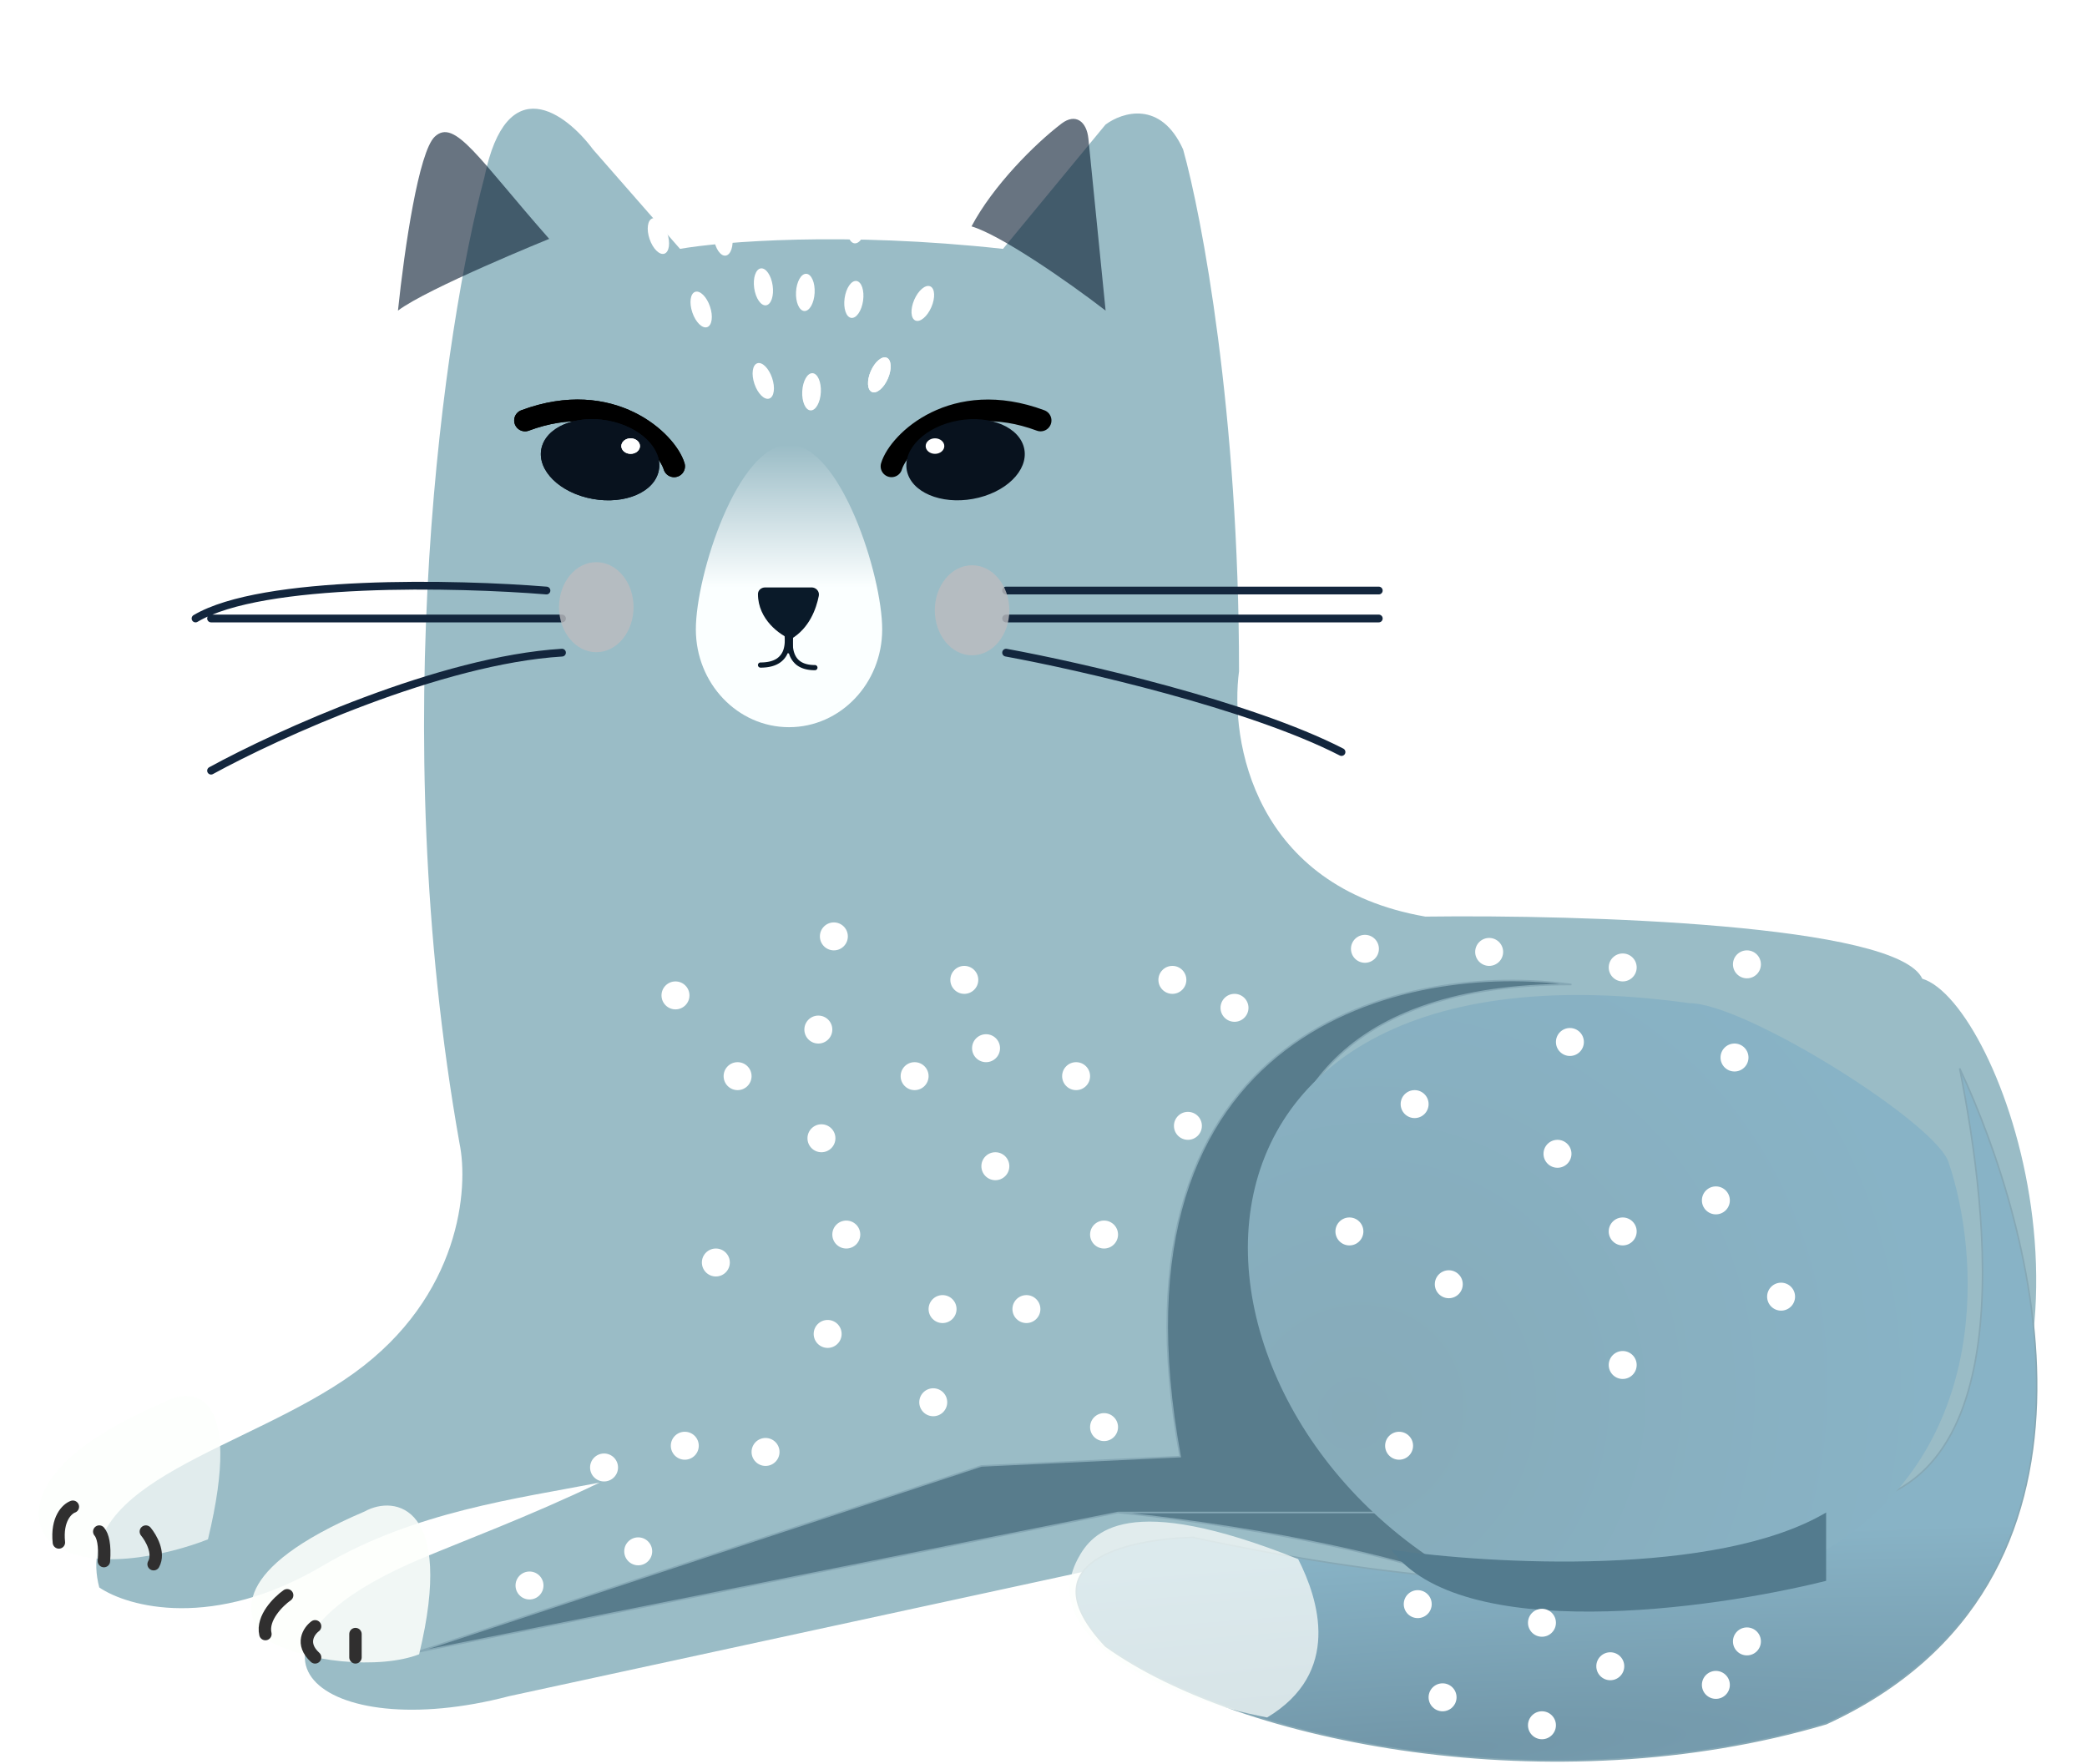 <svg xmlns="http://www.w3.org/2000/svg" width="672" height="568" fill="none" viewBox="0 0 672 568"><g filter="url(#a)"><path fill="#9ABCC6" d="M303.96 65.13c-51.2-5.6-90.67-2.33-104 0l-28-32c-8.67-11.66-27.8-26.2-35 9-12.67 47.34-32 175.8-8 311 3 14.34.4 49.2-34 74s-91 34.47-82 69c9.33 6.34 36.8 13.8 72-7 29.53-17.45 62.7-21.63 89.12-26.76-22.63 10.9-45.52 19.39-58.12 24.76-68 29-32 60 29 44l217-47c152 15 189 24 238 3 68.04-61 25.34-179.3 0-187-8-17.6-110-20.66-160-20-55.2-9.6-63-56.66-60-79 0-83.2-12-146.66-18-168-7.2-16-19.67-12-25-8z"/></g><g filter="url(#b)"><path stroke="#13263D" stroke-linecap="round" stroke-width="2.5" d="M67.96 244.14c21.33-11.67 73.8-35.6 113-38m143 0c23.66 4.33 78.4 16.8 108 32m-364-43h113m-5-9c-28.67-2.34-91.4-3.8-113 9m261-9h120m-120 9h120"/></g><g filter="url(#c)"><path fill="url(#d)" d="M284.06 202.64c0 17.4-13.44 31.5-30 31.5s-30-14.1-30-31.5 13.43-59.5 30-59.5c16.56 0 30 42.1 30 59.5"/></g><path stroke="#000" stroke-linecap="round" stroke-width="7" d="M217.06 150.14c-2.34-7.82-20-25.18-48-14.76"/><path stroke="#000" stroke-linecap="round" stroke-width="7" d="M217.06 150.14c-2.34-7.82-20-25.18-48-14.76m118 14.76c2.33-7.82 20-25.18 48-14.76"/><ellipse cx="19.16" cy="12.94" fill="#08121E" rx="19.16" ry="12.94" transform="matrix(-.97 -.243 -.329 .944 216.06 140.46)"/><ellipse cx="19.16" cy="12.94" fill="#08121E" rx="19.16" ry="12.94" transform="matrix(-.97 -.243 -.329 .944 216.06 140.46)"/><ellipse cx="19.16" cy="12.94" fill="#08121E" rx="19.16" ry="12.94" transform="matrix(.97 -.243 .329 .944 288.06 140.46)"/><ellipse cx="3" cy="2.5" fill="#fff" rx="3" ry="2.5" transform="matrix(-1 0 0 1 206.06 141.13)"/><ellipse cx="3" cy="2.5" fill="#fff" rx="3" ry="2.5" transform="matrix(-1 0 0 1 206.06 141.13)"/><ellipse cx="301.06" cy="143.63" fill="#fff" rx="3" ry="2.5"/><path fill="#0A1A29" d="M261.29 189.14h-14.92c-1.24 0-2.32.9-2.31 2.15 0 8.2 7.17 13.26 10.6 14.51 5.97-3.53 8.16-9.78 8.99-13.94.29-1.45-.88-2.73-2.36-2.73"/><path fill="#0A1A29" d="M244.89 213.3a.83.83 0 1 0 0 1.67zm6.84-13.1c.74 2.62 1.37 5.97.64 8.6a5.5 5.5 0 0 1-2.16 3.18c-1.14.79-2.83 1.32-5.32 1.32v1.67c2.72 0 4.77-.58 6.27-1.62a7 7 0 0 0 2.82-4.1c.86-3.12.1-6.86-.65-9.5z"/><path fill="#0A1A29" d="M262.39 214.13a.83.83 0 0 1 0 1.67zm-6.01-13.94c-.74 2.63-1.48 6.21-.89 9.09.3 1.41.9 2.6 1.93 3.44 1.04.84 2.6 1.41 4.97 1.41v1.67c-2.64 0-4.6-.64-6.02-1.79a7.4 7.4 0 0 1-2.51-4.4c-.69-3.3.17-7.22.91-9.87z"/><path fill="#0A1A29" d="M252.8 209.13a1.25 1.25 0 1 0 2.5 0zm2.5 0v-11.66h-2.5v11.66z"/><path fill="url(#e)" stroke="#86A8B5" stroke-width=".5" d="M384 495c142.4 30.4 195.33 6 204-10 64 0 52.33-94 43-141 24 51.33 56.2 165.4-43 211-88 26-189 6-232-25-25.6-27.2 6.67-34.33 28-35Z"/><g filter="url(#f)"><path fill="#3A5F72" fill-opacity=".68" d="M380 469c-25.6-139.2 73.33-159.33 126-152-147.96 0-91.24 151.05-42 170v20c-12-4.3-49.6-14.33-104-20l-226 45 182-60z"/><path stroke="#86A8B5" stroke-width=".5" d="m360 487-226 45 182-60 64-3c-25.6-139.2 73.33-159.33 126-152-147.96 0-91.24 151.05-42 170m-104 0h104m-104 0c54.4 5.67 92 15.7 104 20v-20m0 0c-3.3 0 3.34 1.29 0 0Zm0 0 14 20"/></g><g filter="url(#g)"><path fill="url(#h)" d="M490 517c-118-46-134-220 54-194 18 0 80.17 39.04 83.5 51.5 9.5 27.83 14.9 91.7-39.5 124.5-22.4 20.8-74.67 20.67-98 18"/></g><g filter="url(#i)"><path fill="#537B8E" d="M588 487c-35.2 20.8-108 16.67-140 12 22.4 30.4 102.67 19.33 140 10z"/></g><path fill="#0C1F35" fill-opacity=".62" d="M128.14 100.01c9.55-7.23 48.7-23.1 48.7-23.1C154 51 146.43 37.97 140 44c-5.15 4.82-9.72 35.59-11.86 56.01m227.86 0c-12.5-9.64-34-24.44-43.18-27.12 6.93-13.09 20.34-26.5 28.97-33.09 4.5-3.43 8.1-.77 8.67 4.85z"/><g fill="#FDFFFC" fill-opacity=".72" filter="url(#j)"><path d="M66.96 495.64c11.6-48-4.84-49.34-14.5-44-44 18.8-43 37.16-37 44 12 11.6 39.33 4.83 51.5 0M408 553c24-14.4 16.67-37.88 10-51-55-22-66.33-8.91-71 0-13.62 26 29.67 45 61 51"/></g><g filter="url(#k)"><path fill="#FDFFFC" fill-opacity=".88" d="M134.96 532.64c11.6-48-7.84-51.34-17.5-46-44 18.8-38.52 33.8-32.52 40.63 12.52 8.37 37.85 10.2 50.02 5.37"/></g><path stroke="#302F2F" stroke-linecap="round" stroke-width="4" d="M23.46 485.14c-1.84.66-5.3 3.9-4.5 11.5m13-3.5c1.16 1.33 1.9 4.3 1.5 9.5m13.5-9.5c1.66 2 4.5 6.9 2.5 10.5m43 10c-2.84 2-8.2 7.3-7 12.5m16-2.5c-2 1.5-4.8 5.6 0 10m13-7.5v7.5"/><g filter="url(#l)"><ellipse cx="12" cy="14.5" fill="#BBBDC0" fill-opacity=".81" rx="12" ry="14.5" transform="matrix(1 0 0 -1 180 210)"/></g><g filter="url(#m)"><ellipse cx="12" cy="14.5" fill="#BBBDC0" fill-opacity=".81" rx="12" ry="14.5" transform="matrix(1 0 0 -1 301 211)"/></g><circle cx="217.5" cy="320.5" r="4.5" fill="#fff"/><circle cx="237.5" cy="346.5" r="4.5" fill="#fff"/><circle cx="263.5" cy="331.5" r="4.5" fill="#fff"/><circle cx="268.5" cy="301.5" r="4.5" fill="#fff"/><circle cx="230.5" cy="406.5" r="4.5" fill="#fff"/><circle cx="264.5" cy="366.5" r="4.5" fill="#fff"/><circle cx="294.5" cy="346.5" r="4.5" fill="#fff"/><circle cx="320.5" cy="375.5" r="4.5" fill="#fff"/><circle cx="303.5" cy="421.5" r="4.5" fill="#fff"/><circle cx="272.5" cy="397.5" r="4.5" fill="#fff"/><circle cx="246.5" cy="467.5" r="4.5" fill="#fff"/><circle cx="300.5" cy="451.5" r="4.5" fill="#fff"/><circle cx="355.5" cy="459.5" r="4.5" fill="#fff"/><circle cx="330.5" cy="421.5" r="4.5" fill="#fff"/><circle cx="355.5" cy="397.5" r="4.5" fill="#fff"/><circle cx="382.5" cy="362.5" r="4.5" fill="#fff"/><circle cx="346.5" cy="346.5" r="4.5" fill="#fff"/><circle cx="317.5" cy="337.5" r="4.5" fill="#fff"/><circle cx="310.5" cy="315.5" r="4.5" fill="#fff"/><circle cx="377.5" cy="315.5" r="4.5" fill="#fff"/><circle cx="397.5" cy="324.5" r="4.5" fill="#fff"/><circle cx="479.5" cy="306.5" r="4.5" fill="#fff"/><circle cx="522.5" cy="311.5" r="4.5" fill="#fff"/><circle cx="558.5" cy="340.5" r="4.5" fill="#fff"/><circle cx="562.5" cy="310.5" r="4.5" fill="#fff"/><circle cx="455.5" cy="355.5" r="4.5" fill="#fff"/><circle cx="505.5" cy="335.5" r="4.5" fill="#fff"/><circle cx="501.5" cy="371.5" r="4.5" fill="#fff"/><circle cx="466.5" cy="413.5" r="4.5" fill="#fff"/><circle cx="450.5" cy="465.5" r="4.5" fill="#fff"/><circle cx="522.5" cy="439.5" r="4.5" fill="#fff"/><circle cx="573.5" cy="417.5" r="4.5" fill="#fff"/><circle cx="552.5" cy="386.5" r="4.5" fill="#fff"/><circle cx="434.5" cy="396.5" r="4.5" fill="#fff"/><circle cx="522.5" cy="396.5" r="4.5" fill="#fff"/><circle cx="456.5" cy="516.5" r="4.5" fill="#fff"/><circle cx="496.5" cy="522.5" r="4.5" fill="#fff"/><circle cx="464.5" cy="546.5" r="4.5" fill="#fff"/><circle cx="518.5" cy="536.5" r="4.5" fill="#fff"/><circle cx="562.5" cy="528.5" r="4.5" fill="#fff"/><circle cx="552.5" cy="542.5" r="4.5" fill="#fff"/><circle cx="496.5" cy="555.5" r="4.5" fill="#fff"/><circle cx="439.5" cy="305.5" r="4.5" fill="#fff"/><circle cx="266.5" cy="429.5" r="4.5" fill="#fff"/><circle cx="220.5" cy="465.5" r="4.5" fill="#fff"/><circle cx="205.5" cy="499.5" r="4.5" fill="#fff"/><circle cx="194.5" cy="472.5" r="4.5" fill="#fff"/><circle cx="170.5" cy="510.5" r="4.5" fill="#fff"/><ellipse cx="212" cy="76" fill="#fff" rx="3" ry="6" transform="rotate(-18.76 212 76)"/><ellipse cx="232.82" cy="76.36" fill="#fff" rx="3" ry="6" transform="rotate(-8.12 232.82 76.36)"/><ellipse cx="245.82" cy="92.36" fill="#fff" rx="3" ry="6" transform="rotate(-8.12 245.82 92.36)"/><ellipse cx="260.31" cy="70.15" fill="#fff" rx="3" ry="6" transform="rotate(3.03 260.31 70.15)"/><ellipse cx="259.31" cy="94.15" fill="#fff" rx="3" ry="6" transform="rotate(3.03 259.31 94.15)"/><ellipse cx="261.31" cy="126.15" fill="#fff" rx="3" ry="6" transform="rotate(3.03 261.31 126.15)"/><ellipse cx="3" cy="6" fill="#fff" rx="3" ry="6" transform="scale(-1 1)rotate(-8.12 331.28 2004.11)"/><ellipse cx="3" cy="6" fill="#fff" rx="3" ry="6" transform="scale(-1 1)rotate(-8.12 500.92 2009.06)"/><ellipse cx="225.77" cy="99.65" fill="#fff" rx="3" ry="6" transform="rotate(-18.76 225.77 99.65)"/><ellipse cx="245.77" cy="122.65" fill="#fff" rx="3" ry="6" transform="rotate(-18.76 245.77 122.65)"/><ellipse cx="293.14" cy="71.7" fill="#fff" rx="3" ry="6" transform="rotate(23.47 293.14 71.7)"/><ellipse cx="297.14" cy="97.7" fill="#fff" rx="3" ry="6" transform="rotate(23.47 297.14 97.7)"/><ellipse cx="283.14" cy="120.7" fill="#fff" rx="3" ry="6" transform="rotate(23.47 283.14 120.7)"/><ellipse cx="283.14" cy="120.7" fill="#fff" rx="3" ry="6" transform="rotate(23.47 283.14 120.7)"/><defs><filter id="a" width="671.05" height="561.9" x=".8" y=".8" color-interpolation-filters="sRGB" filterUnits="userSpaceOnUse"><feFlood flood-opacity="0" result="BackgroundImageFix"/><feColorMatrix in="SourceAlpha" result="hardAlpha" values="0 0 0 0 0 0 0 0 0 0 0 0 0 0 0 0 0 0 127 0"/><feOffset dx="12" dy="4"/><feGaussianBlur stdDeviation="11.6"/><feComposite in2="hardAlpha" operator="out"/><feColorMatrix values="0 0 0 0 0.451 0 0 0 0 0.596 0 0 0 0 0.659 0 0 0 1 0"/><feBlend in2="BackgroundImageFix" result="effect1_dropShadow_5_2918"/><feBlend in="SourceGraphic" in2="effect1_dropShadow_5_2918" result="shape"/><feColorMatrix in="SourceAlpha" result="hardAlpha" values="0 0 0 0 0 0 0 0 0 0 0 0 0 0 0 0 0 0 127 0"/><feOffset dx="7" dy="11"/><feGaussianBlur stdDeviation="12.45"/><feComposite in2="hardAlpha" k2="-1" k3="1" operator="arithmetic"/><feColorMatrix values="0 0 0 0 0.419 0 0 0 0 0.568 0 0 0 0 0.633 0 0 0 1 0"/><feBlend in2="shape" result="effect2_innerShadow_5_2918"/></filter><filter id="b" width="391.5" height="70.06" x="57.71" y="183.33" color-interpolation-filters="sRGB" filterUnits="userSpaceOnUse"><feFlood flood-opacity="0" result="BackgroundImageFix"/><feColorMatrix in="SourceAlpha" result="hardAlpha" values="0 0 0 0 0 0 0 0 0 0 0 0 0 0 0 0 0 0 127 0"/><feOffset dy="4"/><feGaussianBlur stdDeviation="2"/><feComposite in2="hardAlpha" operator="out"/><feColorMatrix values="0 0 0 0 1 0 0 0 0 0.983 0 0 0 0 0.983 0 0 0 0.4 0"/><feBlend in2="BackgroundImageFix" result="effect1_dropShadow_5_2918"/><feBlend in="SourceGraphic" in2="effect1_dropShadow_5_2918" result="shape"/></filter><filter id="c" width="76.8" height="107.8" x="215.66" y="134.74" color-interpolation-filters="sRGB" filterUnits="userSpaceOnUse"><feFlood flood-opacity="0" result="BackgroundImageFix"/><feBlend in="SourceGraphic" in2="BackgroundImageFix" result="shape"/><feGaussianBlur result="effect1_foregroundBlur_5_2918" stdDeviation="4.2"/></filter><filter id="f" width="409.51" height="254.2" x="115.22" y="296.75" color-interpolation-filters="sRGB" filterUnits="userSpaceOnUse"><feFlood flood-opacity="0" result="BackgroundImageFix"/><feBlend in="SourceGraphic" in2="BackgroundImageFix" result="shape"/><feGaussianBlur result="effect1_foregroundBlur_5_2918" stdDeviation="9.35"/></filter><filter id="g" width="259.78" height="225.88" x="387.81" y="306.37" color-interpolation-filters="sRGB" filterUnits="userSpaceOnUse"><feFlood flood-opacity="0" result="BackgroundImageFix"/><feBlend in="SourceGraphic" in2="BackgroundImageFix" result="shape"/><feGaussianBlur result="effect1_foregroundBlur_5_2918" stdDeviation="7"/></filter><filter id="i" width="168.2" height="60.1" x="433.9" y="472.9" color-interpolation-filters="sRGB" filterUnits="userSpaceOnUse"><feFlood flood-opacity="0" result="BackgroundImageFix"/><feBlend in="SourceGraphic" in2="BackgroundImageFix" result="shape"/><feGaussianBlur result="effect1_foregroundBlur_5_2918" stdDeviation="7.05"/></filter><filter id="j" width="435.25" height="126.7" x=".87" y="437.9" color-interpolation-filters="sRGB" filterUnits="userSpaceOnUse"><feFlood flood-opacity="0" result="BackgroundImageFix"/><feBlend in="SourceGraphic" in2="BackgroundImageFix" result="shape"/><feGaussianBlur result="effect1_foregroundBlur_5_2918" stdDeviation="5.8"/></filter><filter id="k" width="76.42" height="69.31" x="71.53" y="475.36" color-interpolation-filters="sRGB" filterUnits="userSpaceOnUse"><feFlood flood-opacity="0" result="BackgroundImageFix"/><feBlend in="SourceGraphic" in2="BackgroundImageFix" result="shape"/><feGaussianBlur result="effect1_foregroundBlur_5_2918" stdDeviation="4.7"/></filter><filter id="l" width="33.8" height="38.8" x="175.1" y="176.1" color-interpolation-filters="sRGB" filterUnits="userSpaceOnUse"><feFlood flood-opacity="0" result="BackgroundImageFix"/><feBlend in="SourceGraphic" in2="BackgroundImageFix" result="shape"/><feGaussianBlur result="effect1_foregroundBlur_5_2918" stdDeviation="2.45"/></filter><filter id="m" width="33.8" height="38.8" x="296.1" y="177.1" color-interpolation-filters="sRGB" filterUnits="userSpaceOnUse"><feFlood flood-opacity="0" result="BackgroundImageFix"/><feBlend in="SourceGraphic" in2="BackgroundImageFix" result="shape"/><feGaussianBlur result="effect1_foregroundBlur_5_2918" stdDeviation="2.45"/></filter><radialGradient id="e" cx="0" cy="0" r="1" gradientTransform="rotate(-93.52 491.18 69.48)scale(65.123 583.693)" gradientUnits="userSpaceOnUse"><stop stop-color="#7196A8"/><stop offset="1" stop-color="#88B3C6"/></radialGradient><radialGradient id="h" cx="0" cy="0" r="1" gradientTransform="rotate(-44.37 775.88 -307.09)scale(193.052 181.655)" gradientUnits="userSpaceOnUse"><stop stop-color="#87ABB9"/><stop offset="1" stop-color="#88B3C6"/></radialGradient><linearGradient id="d" x1="254.06" x2="254.06" y1="133.13" y2="189.13" gradientUnits="userSpaceOnUse"><stop offset=".18" stop-color="#fff" stop-opacity="0"/><stop offset="1" stop-color="#FBFFFF"/></linearGradient></defs></svg>